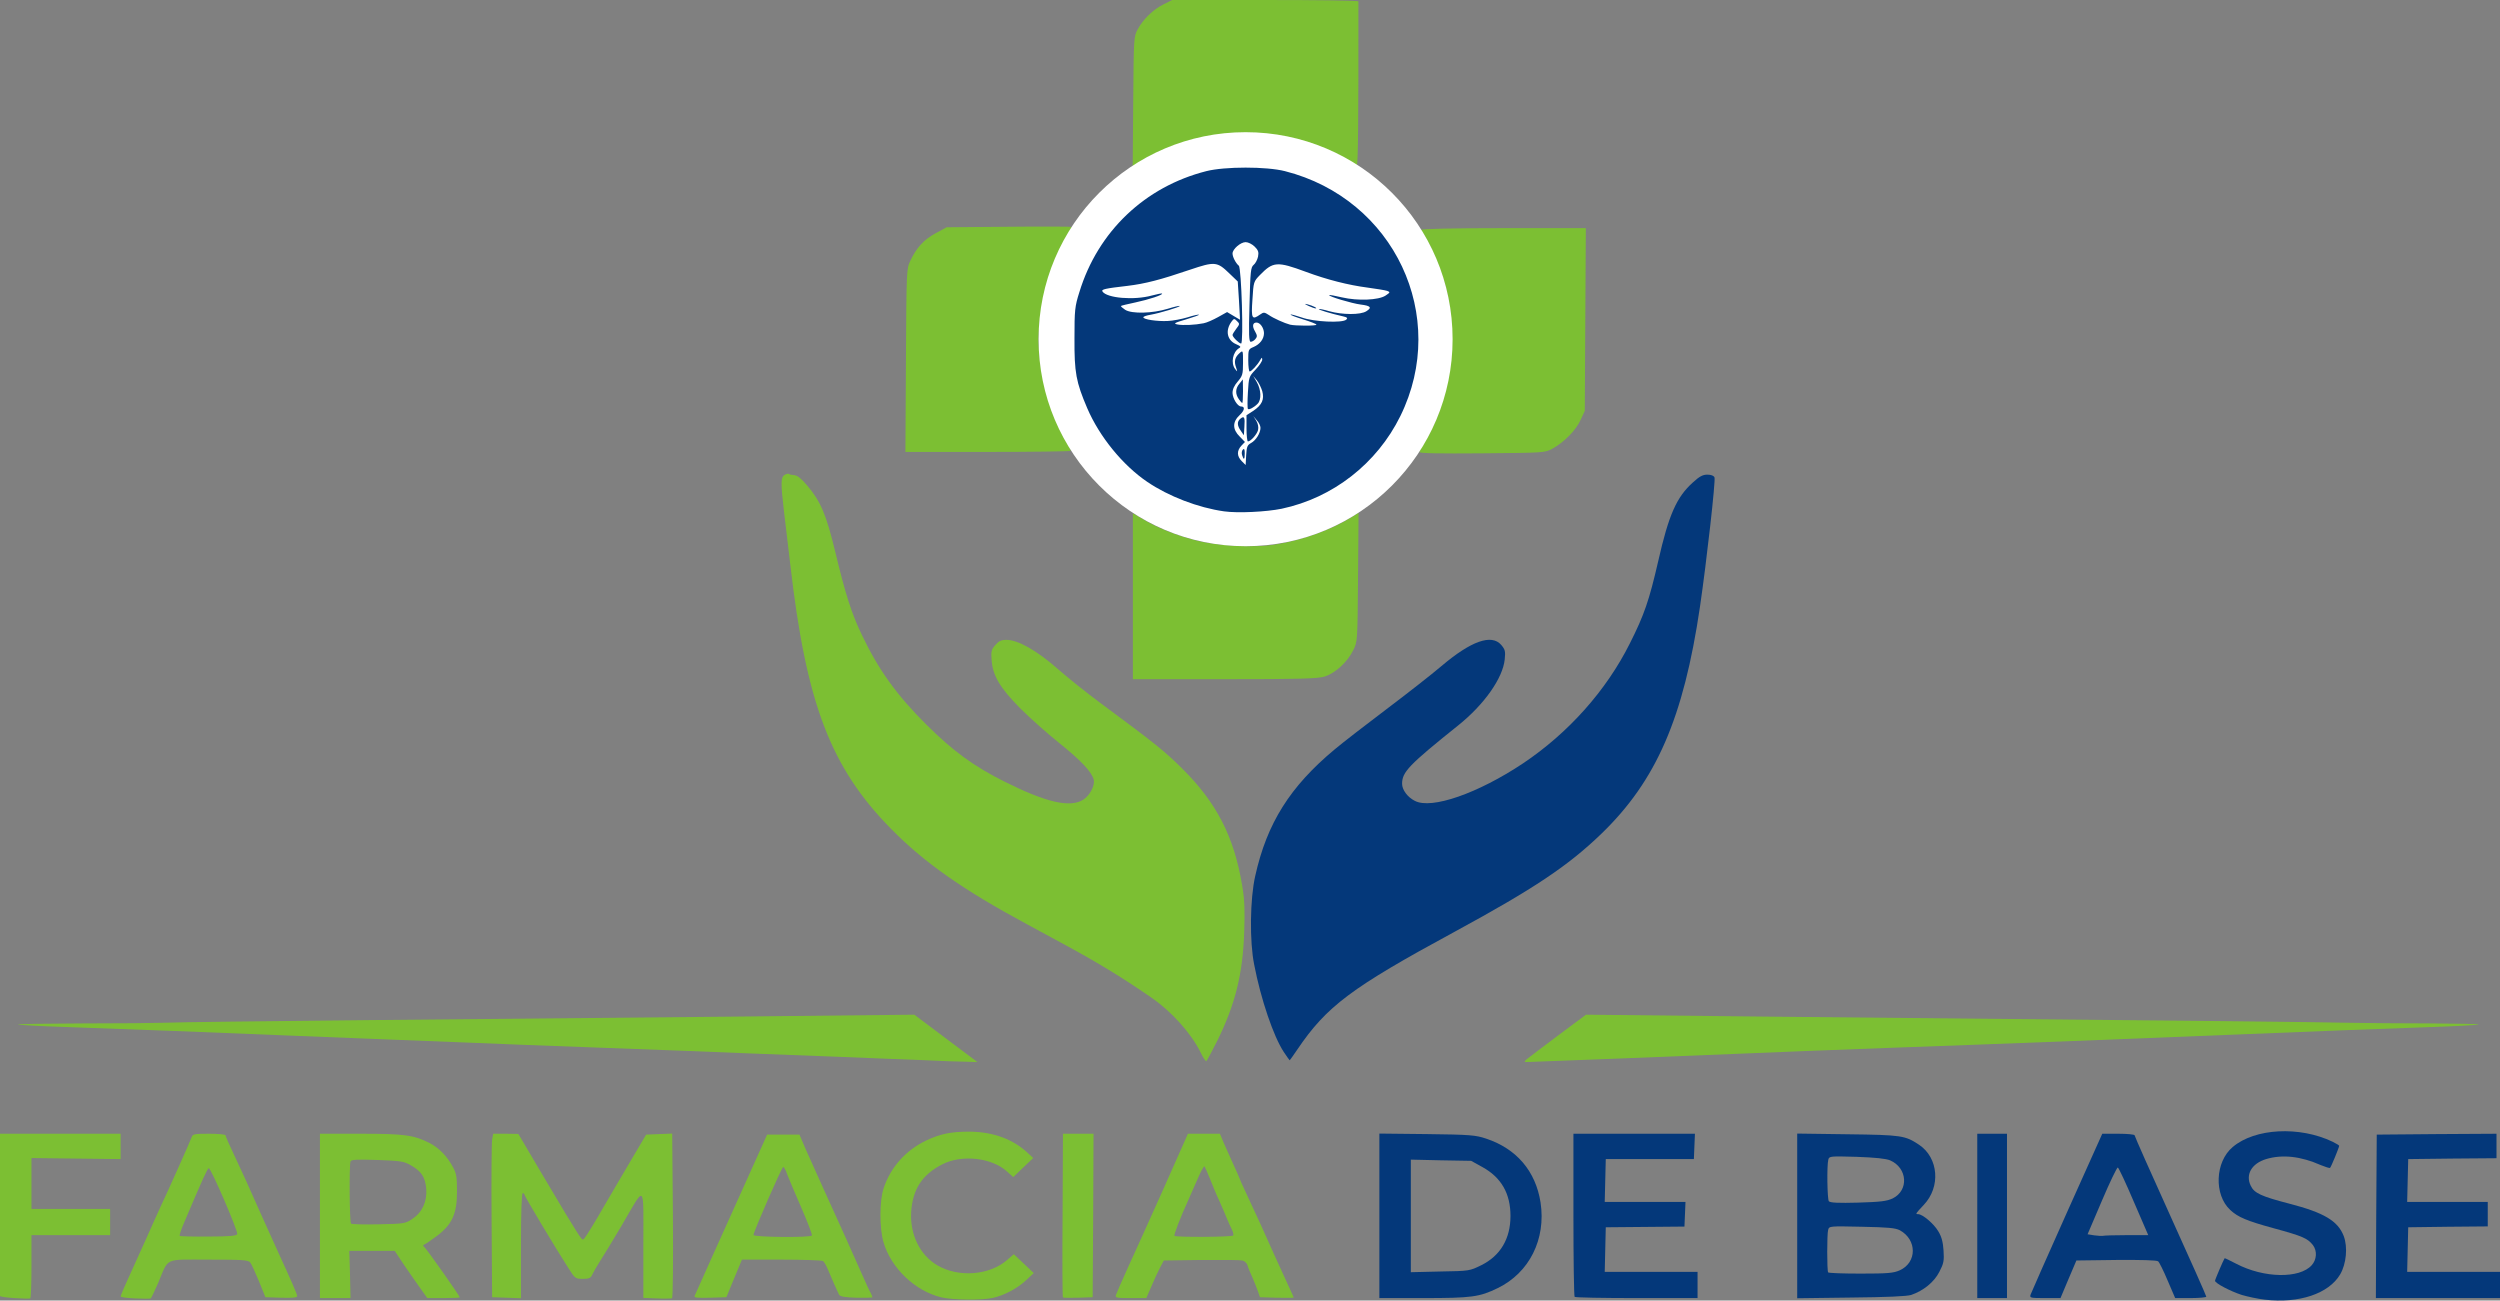 <?xml version="1.0" encoding="UTF-8" standalone="no"?>
<svg
   class="img-fluid"
   id="outputsvg"
   viewBox="0 0 14300 7439.04"
   version="1.1"
   sodipodi:docname="logoSVG.svg"
   width="14300"
   height="7439.04"
   inkscape:version="1.1.2 (0a00cf5339, 2022-02-04, custom)"
   xmlns:inkscape="http://www.inkscape.org/namespaces/inkscape"
   xmlns:sodipodi="http://sodipodi.sourceforge.net/DTD/sodipodi-0.dtd"
   xmlns="http://www.w3.org/2000/svg"
   xmlns:svg="http://www.w3.org/2000/svg">
  <rect x="0" y="0" width="14300" height="7439.04" fill="#808080" stroke="none"/>
  <defs
     id="defs39" />
  <sodipodi:namedview
     id="namedview37"
     pagecolor="#ffffff"
     bordercolor="#666666"
     borderopacity="1.0"
     inkscape:pageshadow="2"
     inkscape:pageopacity="0.0"
     inkscape:pagecheckerboard="true"
     showgrid="false"
     fit-margin-top="0"
     fit-margin-left="0"
     fit-margin-right="0"
     fit-margin-bottom="0"
     inkscape:zoom="0.14690143"
     inkscape:cx="6820.9001"
     inkscape:cy="2212.3678"
     inkscape:window-width="1920"
     inkscape:window-height="1017"
     inkscape:window-x="-8"
     inkscape:window-y="-8"
     inkscape:window-maximized="1"
     inkscape:current-layer="outputsvg" />
  <g
     id="lKNZTe0Dz2mc9VzdZk6QWM"
     fill="#7cbf33"
     transform="translate(-860,-4285)">
    <g
       id="g17">
      <path
         id="pMM9JQA5r"
         d="m 942,11710 c -45,-3 -82,-8 -82,-12 0,-5 0,-215 0,-468 v -460 h 345 345 v 73 72 l -255,-3 -255,-3 v 145 146 h 225 225 v 75 75 h -225 -225 v 179 c 0,99 -3,181 -7,183 -5,2 -45,1 -91,-2 z" />
      <path
         id="p17sbgTTro"
         d="m 1633,11712 c -46,-2 -83,-7 -83,-11 0,-5 18,-49 41,-98 22,-48 67,-148 100,-221 32,-73 70,-156 83,-185 52,-110 178,-393 183,-409 5,-16 18,-18 99,-18 52,0 94,4 94,9 0,5 22,56 49,112 27,57 58,124 69,149 35,80 149,333 182,405 77,168 110,243 110,254 0,8 -27,11 -91,9 l -91,-3 -37,-92 c -21,-50 -43,-99 -50,-107 -12,-14 -45,-16 -237,-16 -259,0 -227,-15 -289,133 -21,48 -40,88 -44,90 -3,1 -43,1 -88,-1 z m 584,-368 c 6,-15 -151,-380 -163,-377 -7,1 -33,57 -136,300 -20,45 -33,84 -30,87 2,3 76,5 164,4 122,0 161,-4 165,-14 z" />
      <path
         id="p1A5y18YjP"
         d="m 4618,11712 -78,-3 v -306 c 0,-356 14,-344 -124,-108 -49,83 -104,173 -122,201 -18,28 -38,63 -45,77 -10,23 -18,27 -55,27 -42,0 -45,-2 -80,-57 -73,-113 -254,-416 -254,-424 0,-5 -4,-9 -10,-9 -6,0 -10,107 -10,300 v 301 l -82,-3 -83,-3 -3,-435 c -2,-239 0,-450 3,-467 l 6,-33 h 72 l 72,1 119,202 c 66,111 135,227 153,257 105,170 92,154 111,131 9,-11 58,-90 107,-176 50,-85 124,-213 166,-283 l 75,-127 75,-3 74,-3 4,469 c 2,262 0,471 -5,473 -5,2 -44,3 -86,1 z" />
      <path
         id="psR6XC6nS"
         d="m 6245,11706 c -150,-36 -287,-166 -331,-314 -24,-81 -24,-240 1,-312 40,-119 125,-214 240,-270 82,-39 143,-52 250,-52 136,1 251,43 337,125 l 28,26 -57,54 -57,55 -37,-33 c -86,-78 -257,-97 -367,-41 -117,59 -171,142 -180,272 -8,129 49,248 150,307 122,71 299,57 400,-32 l 37,-32 57,54 57,54 -44,41 c -49,46 -123,86 -190,101 -59,14 -232,12 -294,-3 z" />
      <path
         id="p13CYXDQoj"
         d="m 2690,11240 v -470 h 233 c 250,0 303,7 396,54 53,28 100,76 133,139 19,35 22,58 22,137 0,127 -27,188 -114,254 -33,24 -65,47 -72,49 -9,4 -10,8 -2,14 12,8 204,281 204,289 0,2 -42,4 -93,4 h -93 l -75,-106 c -41,-58 -82,-119 -92,-135 l -19,-29 h -130 -130 l 4,135 3,135 h -87 -88 z m 529,17 c 57,-38 85,-100 79,-174 -6,-65 -28,-99 -89,-133 -40,-23 -58,-25 -191,-30 -117,-4 -149,-2 -153,8 -8,22 -6,348 3,356 4,4 75,6 158,4 146,-3 152,-4 193,-31 z" />
      <path
         id="p17AIWMicv"
         d="m 4833,11698 c 3,-7 57,-128 120,-268 63,-140 127,-282 142,-315 15,-33 31,-69 36,-80 5,-11 33,-74 63,-140 l 54,-120 h 92 93 l 34,80 c 20,44 68,152 108,240 88,193 163,359 216,480 22,50 44,98 50,107 5,10 9,20 9,23 0,3 -41,4 -91,3 -69,-2 -94,-7 -100,-18 -10,-20 -44,-96 -64,-145 -9,-21 -21,-43 -28,-47 -7,-4 -113,-8 -238,-8 h -225 l -45,108 -44,107 -94,3 c -73,2 -92,0 -88,-10 z m 671,-346 c 3,-5 -24,-75 -60,-158 -36,-82 -72,-168 -81,-191 -8,-24 -18,-43 -23,-43 -8,0 -170,371 -170,389 0,13 326,16 334,3 z" />
      <path
         id="ppjretgUc"
         d="m 6940,11706 c -3,-2 -4,-214 -2,-470 l 2,-466 h 88 87 l -2,467 -3,468 -83,3 c -46,1 -85,1 -87,-2 z" />
      <path
         id="pPlz2lfmO"
         d="m 7243,11693 c 3,-10 34,-81 69,-158 36,-77 127,-281 204,-452 l 139,-313 h 91 92 l 22,53 c 12,28 38,85 56,125 19,41 34,75 34,77 0,2 17,41 39,87 62,133 95,204 166,364 37,82 76,167 86,188 10,22 19,41 19,43 0,2 -43,2 -97,1 l -96,-3 -12,-35 c -7,-19 -21,-55 -32,-80 -12,-25 -24,-55 -27,-67 -4,-13 -17,-25 -29,-28 -12,-3 -118,-4 -236,-3 l -214,3 -21,40 c -12,22 -34,70 -50,108 l -29,67 h -90 c -80,0 -89,-2 -84,-17 z m 671,-341 c 3,-5 -1,-19 -7,-33 -7,-13 -19,-40 -27,-59 -7,-19 -28,-66 -45,-105 -18,-38 -42,-97 -55,-130 -13,-33 -27,-63 -30,-68 -4,-4 -21,28 -39,70 -19,43 -42,96 -52,118 -48,105 -86,205 -81,209 9,9 330,7 336,-2 z" />
      <path
         id="pNH0IXX2n"
         d="m 6140,10349 c -102,-4 -318,-12 -480,-19 -162,-6 -398,-15 -525,-20 -262,-11 -353,-14 -915,-35 -223,-8 -515,-19 -650,-25 -135,-5 -364,-14 -510,-20 -146,-6 -373,-15 -505,-20 -424,-18 -1012,-40 -1304,-50 -156,-5 -286,-12 -289,-15 -3,-3 163,-5 369,-6 206,0 419,-2 474,-4 55,-3 577,-9 1160,-15 583,-6 1525,-15 2093,-20 l 1032,-11 181,136 180,135 -63,-2 c -35,0 -146,-4 -248,-9 z" />
      <path
         id="paVNf2ibc"
         d="m 7727,10304 c -54,-109 -166,-234 -283,-314 -171,-118 -313,-204 -519,-315 -38,-21 -124,-67 -190,-103 -365,-196 -591,-355 -778,-546 -347,-352 -486,-719 -577,-1516 -12,-102 -28,-238 -36,-303 -19,-161 -18,-194 5,-206 10,-6 21,-8 24,-5 2,3 16,6 30,7 18,1 41,20 74,59 77,90 110,169 160,377 59,246 94,355 152,476 96,202 201,347 370,515 153,152 272,239 451,328 234,117 370,148 445,102 39,-24 69,-82 61,-115 -11,-45 -73,-110 -196,-209 -69,-55 -170,-145 -225,-200 -115,-117 -157,-186 -163,-276 -4,-49 -1,-60 21,-85 20,-23 33,-30 64,-30 66,0 175,62 293,166 58,51 166,137 240,192 320,237 370,277 471,377 198,196 298,391 344,669 14,81 16,138 12,265 -8,242 -51,415 -154,624 -31,62 -59,114 -63,117 -3,2 -19,-21 -33,-51 z" />
      <path
         id="ps2xsOnw4"
         d="m 9590,10346 c 8,-7 89,-68 178,-135 l 164,-122 1031,11 c 2707,26 3126,31 3312,35 110,2 328,4 484,4 156,1 282,3 279,6 -3,3 -128,10 -279,15 -300,10 -672,25 -1044,40 -453,19 -1511,60 -2055,79 -300,11 -657,25 -795,31 -284,12 -1250,50 -1274,50 -13,0 -13,-2 -1,-14 z" />
      <path
         id="p3pOXx8Mv"
         d="m 7340,7695 v -474 l 60,35 c 79,48 185,90 300,120 118,31 330,43 447,25 157,-24 323,-83 441,-156 l 43,-27 -3,369 c -3,365 -3,368 -27,416 -33,69 -105,134 -165,152 -41,12 -141,15 -573,15 h -523 z" />
      <path
         id="p1GlXrWNYD"
         d="m 8980,6871 c 0,-6 14,-33 31,-61 174,-283 204,-730 69,-1026 -17,-35 -30,-68 -30,-72 0,-5 -13,-29 -30,-55 -16,-26 -30,-52 -30,-57 0,-6 175,-10 470,-10 h 471 l -3,523 -3,522 -24,52 c -26,59 -96,129 -162,165 -43,23 -49,23 -401,26 -244,2 -358,0 -358,-7 z" />
      <path
         id="p15YeAMZtT"
         d="m 6042,6348 c 3,-517 3,-524 25,-571 35,-75 77,-121 145,-158 l 63,-34 358,-3 c 196,-2 357,-1 357,1 0,2 -22,47 -50,99 -27,52 -63,135 -79,184 -32,97 -61,268 -61,360 0,182 75,451 163,591 14,23 23,44 20,47 -4,3 -217,6 -475,6 h -469 z" />
      <path
         id="p13tXDnmsZ"
         d="m 7342,4867 c 3,-366 3,-373 26,-415 31,-57 87,-112 147,-142 l 50,-25 h 532 c 293,0 533,3 533,8 1,676 -2,937 -9,937 -5,0 -40,-17 -78,-39 -186,-106 -436,-159 -661,-140 -164,14 -310,60 -465,145 l -78,43 z" />
    </g>
  </g>
  <circle
     style="fill:#ffffff;stroke-width:3.757;stroke-linecap:round"
     id="path935"
     cx="7124.76"
     cy="1940.205"
     r="1184.116" />
  <g
     id="l45rARSuzlgj7yapjMGzeze"
     fill="#04387a"
     transform="translate(-860,-4285)">
    <g
       id="g33">
      <path
         id="pOOCHQGpP"
         d="m 13815,11719 c -38,-4 -98,-17 -132,-27 -65,-21 -153,-67 -153,-81 0,-7 48,-119 55,-129 1,-1 31,13 67,32 157,82 361,86 431,8 29,-32 32,-82 7,-115 -31,-39 -58,-51 -223,-96 -157,-43 -206,-64 -250,-105 -94,-87 -87,-275 14,-360 127,-108 383,-121 572,-30 20,10 37,20 37,23 0,9 -46,121 -52,126 -3,3 -27,-5 -54,-16 -113,-50 -218,-62 -312,-34 -82,25 -119,88 -88,152 20,43 60,61 221,103 198,51 278,99 311,185 24,63 15,159 -20,219 -65,111 -236,168 -431,145 z" />
      <path
         id="pWfxhVvav"
         d="m 8750,11239 v -470 l 273,3 c 249,3 278,6 338,26 174,58 283,186 311,365 32,210 -64,402 -245,490 -105,51 -149,57 -427,57 h -250 z m 583,283 c 109,-54 167,-151 167,-282 0,-128 -53,-220 -160,-279 l -65,-36 -172,-3 -173,-4 v 322 322 l 168,-4 c 167,-3 168,-3 235,-36 z" />
      <path
         id="pkg2Ojqk7"
         d="m 9867,11703 c -4,-3 -7,-215 -7,-470 v -463 h 348 347 l -3,72 -3,73 h -252 -252 l -3,123 -3,122 h 231 231 l -3,71 -3,70 -225,2 -225,2 -3,128 -3,127 h 266 265 v 75 75 h -348 c -192,0 -352,-3 -355,-7 z" />
      <path
         id="p19r4hGivc"
         d="m 11140,11240 v -471 l 288,4 c 310,4 329,7 409,60 112,75 125,242 26,345 -47,50 -48,52 -31,52 25,0 90,55 115,98 19,31 27,62 30,110 4,59 1,74 -24,122 -30,59 -91,108 -161,132 -25,8 -141,13 -344,15 l -308,4 z m 587,311 c 99,-45 99,-175 0,-229 -26,-13 -66,-17 -218,-20 -184,-4 -186,-4 -192,18 -7,25 -7,231 0,243 2,4 86,7 186,7 157,0 188,-3 224,-19 z m -41,-411 c 94,-46 85,-175 -15,-218 -25,-10 -84,-16 -192,-20 -150,-4 -156,-4 -161,16 -9,34 -6,226 3,238 7,9 56,11 167,8 130,-4 163,-8 198,-24 z" />
      <path
         id="pOqIIpM5Z"
         d="m 12170,11240 v -470 h 85 85 v 470 470 h -85 -85 z" />
      <path
         id="p3zVWfkwf"
         d="m 12475,11690 c 4,-11 97,-222 208,-470 l 202,-450 h 93 c 50,0 92,4 92,9 0,5 92,213 205,462 113,249 205,456 205,461 0,4 -40,8 -89,8 h -89 l -43,-100 c -23,-55 -48,-105 -54,-110 -8,-7 -99,-9 -240,-8 l -228,3 -46,108 -45,107 h -89 c -84,0 -88,-1 -82,-20 z m 550,-340 h 123 l -83,-192 c -45,-106 -86,-193 -91,-195 -5,-1 -46,84 -91,190 l -82,192 37,6 c 20,3 43,4 50,3 8,-2 69,-4 137,-4 z" />
      <path
         id="p18NsxfCfP"
         d="m 14452,11243 3,-468 343,-3 342,-2 v 70 70 l -252,2 -253,3 -3,123 -3,122 h 231 230 v 70 70 l -227,2 -228,3 -3,128 -3,127 h 266 265 v 75 75 h -355 -355 z" />
      <path
         id="pp25O949r"
         d="m 8203,10302 c -59,-90 -131,-302 -169,-499 -27,-133 -24,-377 6,-508 67,-301 199,-511 455,-724 44,-37 177,-140 295,-229 118,-89 260,-200 315,-247 170,-144 287,-185 342,-121 22,26 25,36 20,83 -11,107 -117,258 -267,378 -282,226 -320,266 -320,333 0,35 31,77 73,98 95,50 361,-43 618,-214 260,-174 477,-417 612,-687 82,-163 110,-244 162,-470 60,-265 105,-367 199,-451 37,-34 56,-44 82,-44 22,0 37,6 41,16 7,18 -45,479 -83,739 -94,638 -250,996 -565,1300 -191,184 -386,314 -839,560 -591,320 -732,426 -899,673 -23,34 -43,62 -44,62 -1,0 -16,-21 -34,-48 z" />
      <path
         id="prxXJLVzy"
         d="m 7862,7210 c -149,-21 -318,-86 -440,-169 -140,-95 -273,-258 -343,-421 -64,-150 -74,-203 -73,-400 0,-161 2,-182 28,-264 106,-347 375,-603 726,-692 106,-27 344,-27 450,0 625,159 941,830 660,1401 -134,272 -386,468 -679,530 -88,18 -251,26 -329,15 z m 154,-391 c 28,-15 54,-57 54,-87 0,-11 -9,-30 -21,-43 l -20,-24 17,27 c 10,17 14,37 10,53 -6,24 -42,65 -58,65 -4,0 -8,-34 -8,-75 v -75 l 39,-25 c 50,-34 64,-65 51,-113 -6,-20 -20,-48 -31,-62 l -21,-25 21,36 c 25,43 27,101 5,123 -20,21 -50,37 -56,30 -3,-3 -3,-45 0,-94 5,-88 6,-91 43,-130 22,-23 39,-49 39,-58 -1,-14 -2,-14 -12,3 -15,27 -50,65 -60,65 -4,0 -8,-29 -8,-64 0,-61 1,-64 30,-76 37,-16 60,-46 60,-80 -1,-30 -22,-60 -43,-60 -22,0 -26,21 -8,51 13,23 13,30 2,43 -7,9 -19,16 -27,16 -10,0 -12,-40 -7,-212 5,-192 7,-214 24,-228 10,-8 21,-29 25,-47 5,-26 1,-37 -19,-57 -15,-15 -38,-26 -52,-26 -29,0 -75,40 -75,65 0,20 19,56 36,70 15,12 28,445 13,445 -11,0 -49,-37 -49,-49 0,-4 10,-21 21,-35 20,-26 21,-29 5,-44 -16,-16 -18,-16 -32,3 -37,51 -25,107 27,129 25,11 29,15 17,22 -37,22 -49,86 -23,120 14,18 14,17 5,-10 -12,-34 -7,-57 20,-81 20,-18 20,-17 20,55 0,66 -3,75 -30,107 -20,23 -30,44 -30,66 1,32 29,77 49,77 24,0 20,23 -8,49 -42,39 -42,82 0,123 l 30,31 -20,21 c -27,29 -27,60 2,89 l 22,22 3,-56 c 3,-48 6,-58 28,-70 z m -271,-685 c 17,-3 53,-19 82,-35 l 52,-29 37,22 37,22 -6,-110 -7,-109 -49,-47 c -69,-67 -83,-68 -225,-20 -167,57 -256,80 -356,92 -130,15 -151,20 -144,32 24,38 180,52 284,23 30,-8 56,-13 57,-11 8,7 -77,35 -153,51 -43,9 -80,18 -82,20 -2,2 9,12 24,22 38,24 156,21 244,-6 35,-11 66,-18 68,-16 5,5 -114,41 -165,50 -24,4 -43,10 -43,15 0,12 77,24 139,21 29,-1 81,-11 114,-21 34,-11 63,-17 65,-15 3,2 -31,14 -74,27 -68,20 -74,24 -48,29 31,6 99,3 149,-7 z m 645,8 c 0,-4 -34,-17 -76,-30 -42,-13 -74,-25 -72,-28 3,-2 31,6 64,17 68,25 234,33 255,12 9,-9 5,-13 -17,-18 -70,-16 -144,-38 -140,-42 2,-2 29,3 59,12 74,21 180,22 213,0 33,-21 24,-31 -33,-38 -49,-6 -186,-47 -180,-54 2,-2 35,4 73,13 91,21 209,16 249,-10 27,-18 28,-20 10,-27 -11,-4 -62,-12 -113,-19 -108,-14 -231,-45 -352,-90 -165,-61 -188,-59 -263,18 -36,37 -37,39 -43,140 -8,111 -3,119 44,86 20,-14 24,-14 50,3 25,18 90,47 121,55 27,7 151,8 151,0 z" />
      <path
         id="pN5e7XRQN"
         d="m 7965,6889 c -4,-12 -2,-26 4,-32 8,-8 11,-2 11,21 0,37 -6,41 -15,11 z" />
      <path
         id="pBQGCCOKX"
         d="m 7958,6750 c -22,-30 -23,-54 -3,-70 22,-18 27,-9 23,46 l -3,49 z" />
      <path
         id="pL1ZcIkWo"
         d="m 7946,6568 c -21,-30 -20,-61 4,-89 l 19,-24 1,68 c 0,37 -2,67 -4,67 -3,0 -12,-10 -20,-22 z" />
      <path
         id="p17xMbLZyE"
         d="m 8345,6035 c -25,-12 -26,-14 -5,-9 28,7 60,23 45,23 -5,0 -23,-6 -40,-14 z" />
    </g>
  </g>
</svg>
